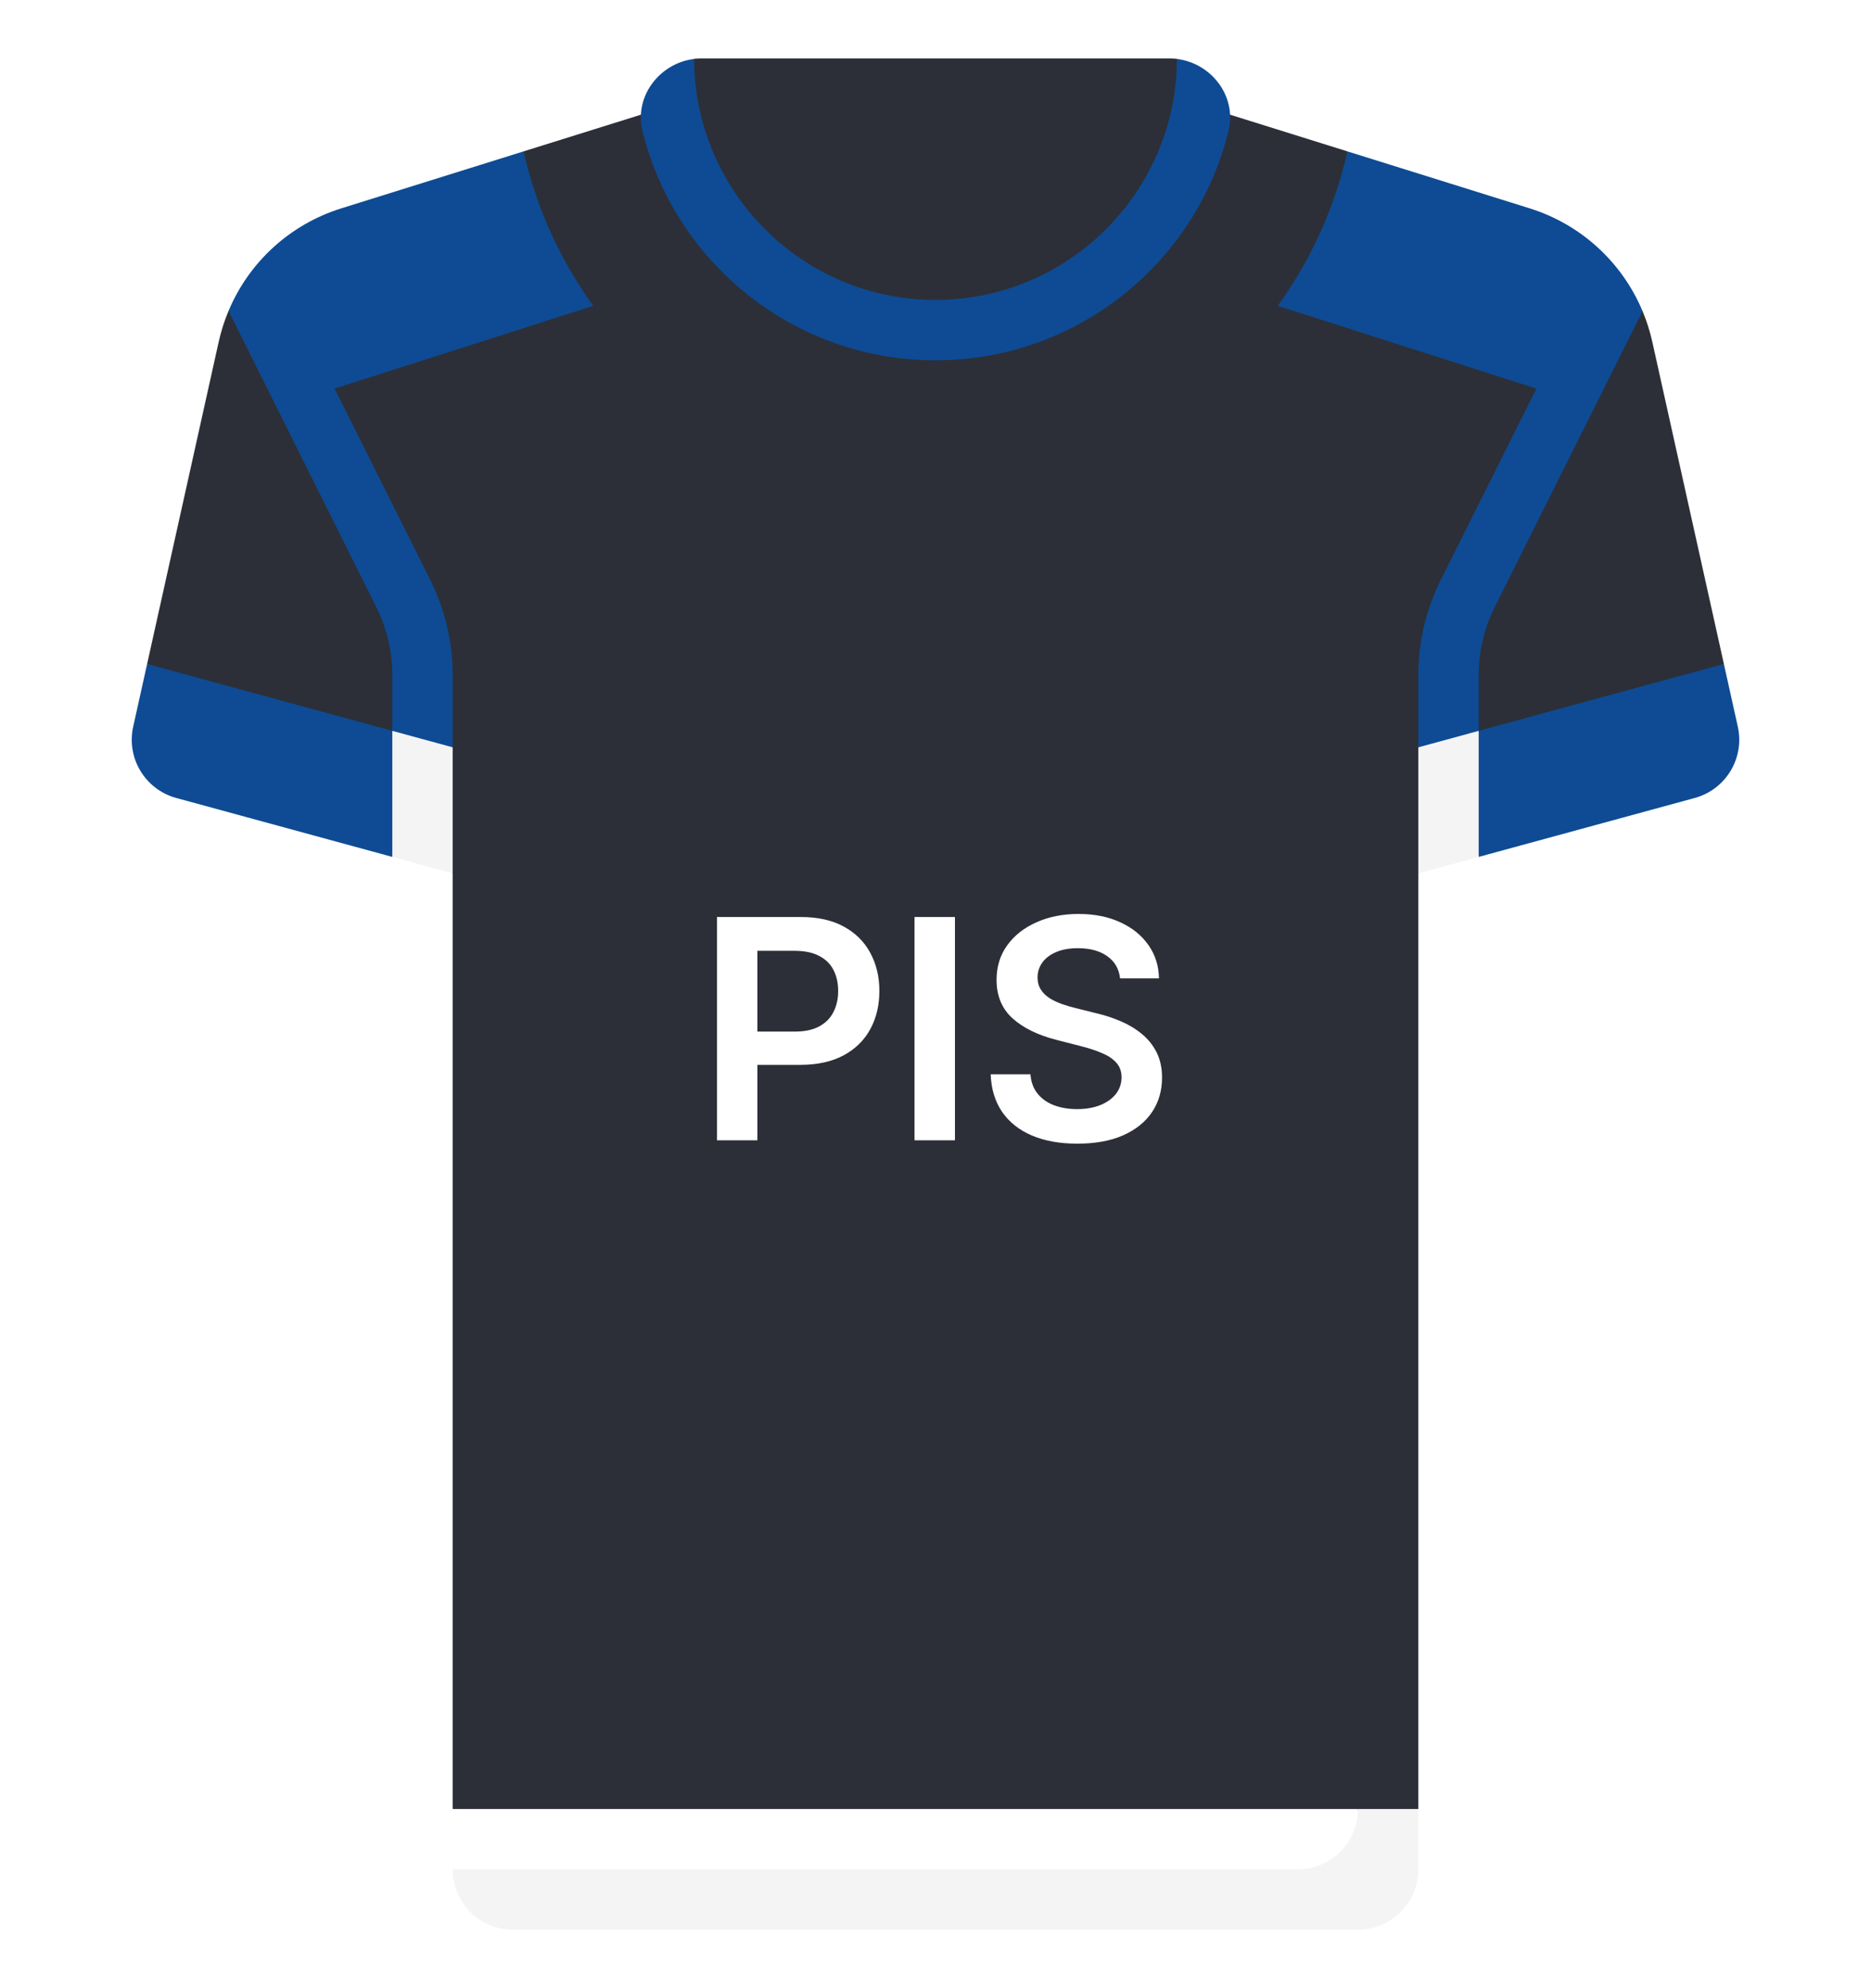 <svg width="512" height="544" viewBox="0 0 512 544" fill="none" xmlns="http://www.w3.org/2000/svg">
<g filter="url(#filter0_d_136_3585)">
<path d="M452.156 93.54C451.51 90.635 450.613 87.826 449.486 85.136L313.806 58.748H198.194L62.542 85.071C61.402 87.78 60.495 90.612 59.845 93.54L40.259 181.675L123.872 238.968V494.968L134.567 503.779H376.304L388.13 494.968V238.968L471.743 181.675L452.156 93.54Z" fill="#2C2F38"/>
<path d="M388.129 184.602V204.479L404.645 211.22V184.602C404.645 178.223 406.153 171.84 409.008 166.134L449.486 85.137C443.898 71.782 432.665 61.402 418.567 56.997L368.72 41.42L339.324 80.374L420.445 106.326L394.234 158.748C390.242 166.731 388.129 175.67 388.129 184.602Z" fill="#0E4B94"/>
<path d="M123.871 184.601V204.478L107.355 209.698V184.601C107.355 178.222 105.847 171.839 102.992 166.133L62.542 85.071C68.13 71.716 79.336 61.401 93.434 56.995L143.281 41.418L172.677 80.372L91.555 106.324L117.766 158.746C121.758 166.73 123.871 175.669 123.871 184.601Z" fill="#0E4B94"/>
<path d="M313.806 24.258H198.194L143.281 41.418C154.875 93.025 200.893 131.613 256 131.613C311.107 131.613 357.126 93.025 368.719 41.418L313.806 24.258Z" fill="#2C2F38"/>
<path d="M322.073 16.129L189.94 16.127C180.496 17.292 173.48 26.355 175.814 35.827C184.693 71.86 217.226 98.582 255.999 98.582C294.772 98.582 327.305 71.86 336.185 35.827C338.519 26.359 331.51 17.3 322.073 16.129Z" fill="#0E4B94"/>
<path d="M404.644 234.464L463.773 218.338C472.279 216.018 477.463 207.427 475.55 198.821L471.74 181.676L404.644 199.975L397.152 218.17L404.644 234.464Z" fill="#0E4B94"/>
<path d="M107.355 234.464L48.226 218.338C39.72 216.018 34.536 207.427 36.449 198.821L40.259 181.676L107.355 199.975L114.801 219.039L107.355 234.464Z" fill="#0E4B94"/>
<path d="M404.645 199.973L388.129 204.478V238.968L404.645 234.463V199.973Z" fill="#F4F4F4"/>
<path d="M107.355 234.463L123.871 238.968V204.478L107.355 199.973V234.463Z" fill="#F4F4F4"/>
<path d="M320.004 16H191.996C191.291 16 190.622 16.041 189.94 16.126C190.069 52.504 219.592 82.064 255.999 82.064C292.406 82.064 321.943 52.505 322.071 16.127C321.391 16.042 320.708 16 320.004 16Z" fill="#2C2F38"/>
<path d="M123.871 494.969V511.485L134.783 520.504H376.737L371.613 494.969H123.871Z" fill="white"/>
<path d="M140.387 528.001H371.613C380.735 528.001 388.129 520.606 388.129 511.485V494.969H371.613C371.613 504.091 364.218 511.485 355.097 511.485H123.871C123.871 520.606 131.266 528.001 140.387 528.001Z" fill="#F4F4F4"/>
<path d="M196.195 312V250.909H219.105C223.798 250.909 227.735 251.784 230.917 253.534C234.119 255.284 236.535 257.69 238.166 260.753C239.816 263.795 240.642 267.256 240.642 271.134C240.642 275.051 239.816 278.531 238.166 281.574C236.515 284.616 234.079 287.013 230.857 288.763C227.636 290.493 223.669 291.358 218.955 291.358H203.772V282.26H217.464C220.208 282.26 222.455 281.783 224.205 280.828C225.955 279.874 227.248 278.561 228.083 276.891C228.938 275.22 229.366 273.301 229.366 271.134C229.366 268.966 228.938 267.057 228.083 265.406C227.248 263.756 225.945 262.473 224.176 261.558C222.426 260.624 220.169 260.156 217.404 260.156H207.262V312H196.195ZM261.321 250.909V312H250.254V250.909H261.321ZM306.505 267.703C306.227 265.098 305.053 263.07 302.985 261.618C300.937 260.166 298.272 259.44 294.991 259.44C292.684 259.44 290.705 259.788 289.055 260.484C287.404 261.18 286.142 262.125 285.267 263.318C284.392 264.511 283.944 265.874 283.924 267.405C283.924 268.678 284.213 269.781 284.789 270.716C285.386 271.651 286.191 272.446 287.205 273.102C288.22 273.739 289.343 274.276 290.576 274.713C291.809 275.151 293.052 275.518 294.305 275.817L300.032 277.249C302.339 277.786 304.556 278.511 306.684 279.426C308.832 280.341 310.751 281.494 312.441 282.886C314.151 284.278 315.504 285.959 316.498 287.928C317.492 289.896 317.99 292.203 317.99 294.848C317.99 298.428 317.075 301.58 315.245 304.304C313.416 307.009 310.771 309.126 307.311 310.658C303.87 312.169 299.704 312.925 294.812 312.925C290.059 312.925 285.933 312.189 282.433 310.717C278.953 309.246 276.228 307.098 274.259 304.274C272.311 301.45 271.257 298.01 271.097 293.953H281.985C282.144 296.081 282.801 297.851 283.954 299.263C285.107 300.675 286.609 301.729 288.458 302.425C290.328 303.121 292.416 303.469 294.722 303.469C297.129 303.469 299.237 303.111 301.046 302.395C302.876 301.659 304.308 300.645 305.342 299.352C306.376 298.04 306.903 296.509 306.923 294.759C306.903 293.168 306.436 291.855 305.521 290.821C304.606 289.767 303.323 288.892 301.673 288.196C300.042 287.48 298.133 286.844 295.945 286.287L288.995 284.497C283.964 283.205 279.987 281.246 277.063 278.621C274.16 275.976 272.708 272.466 272.708 268.091C272.708 264.491 273.683 261.339 275.632 258.635C277.6 255.93 280.275 253.832 283.656 252.341C287.036 250.83 290.865 250.074 295.14 250.074C299.475 250.074 303.274 250.83 306.535 252.341C309.816 253.832 312.392 255.911 314.261 258.575C316.13 261.22 317.095 264.263 317.154 267.703H306.505Z" fill="white"/>
</g>
<defs>
<filter id="filter0_d_136_3585" x="20.053" y="0" width="471.895" height="544" filterUnits="userSpaceOnUse" color-interpolation-filters="sRGB">
<feFlood flood-opacity="0" result="BackgroundImageFix"/>
<feColorMatrix in="SourceAlpha" type="matrix" values="0 0 0 0 0 0 0 0 0 0 0 0 0 0 0 0 0 0 127 0" result="hardAlpha"/>
<feOffset/>
<feGaussianBlur stdDeviation="8"/>
<feComposite in2="hardAlpha" operator="out"/>
<feColorMatrix type="matrix" values="0 0 0 0 0 0 0 0 0 0 0 0 0 0 0 0 0 0 0.25 0"/>
<feBlend mode="normal" in2="BackgroundImageFix" result="effect1_dropShadow_136_3585"/>
<feBlend mode="normal" in="SourceGraphic" in2="effect1_dropShadow_136_3585" result="shape"/>
</filter>
</defs>
</svg>
